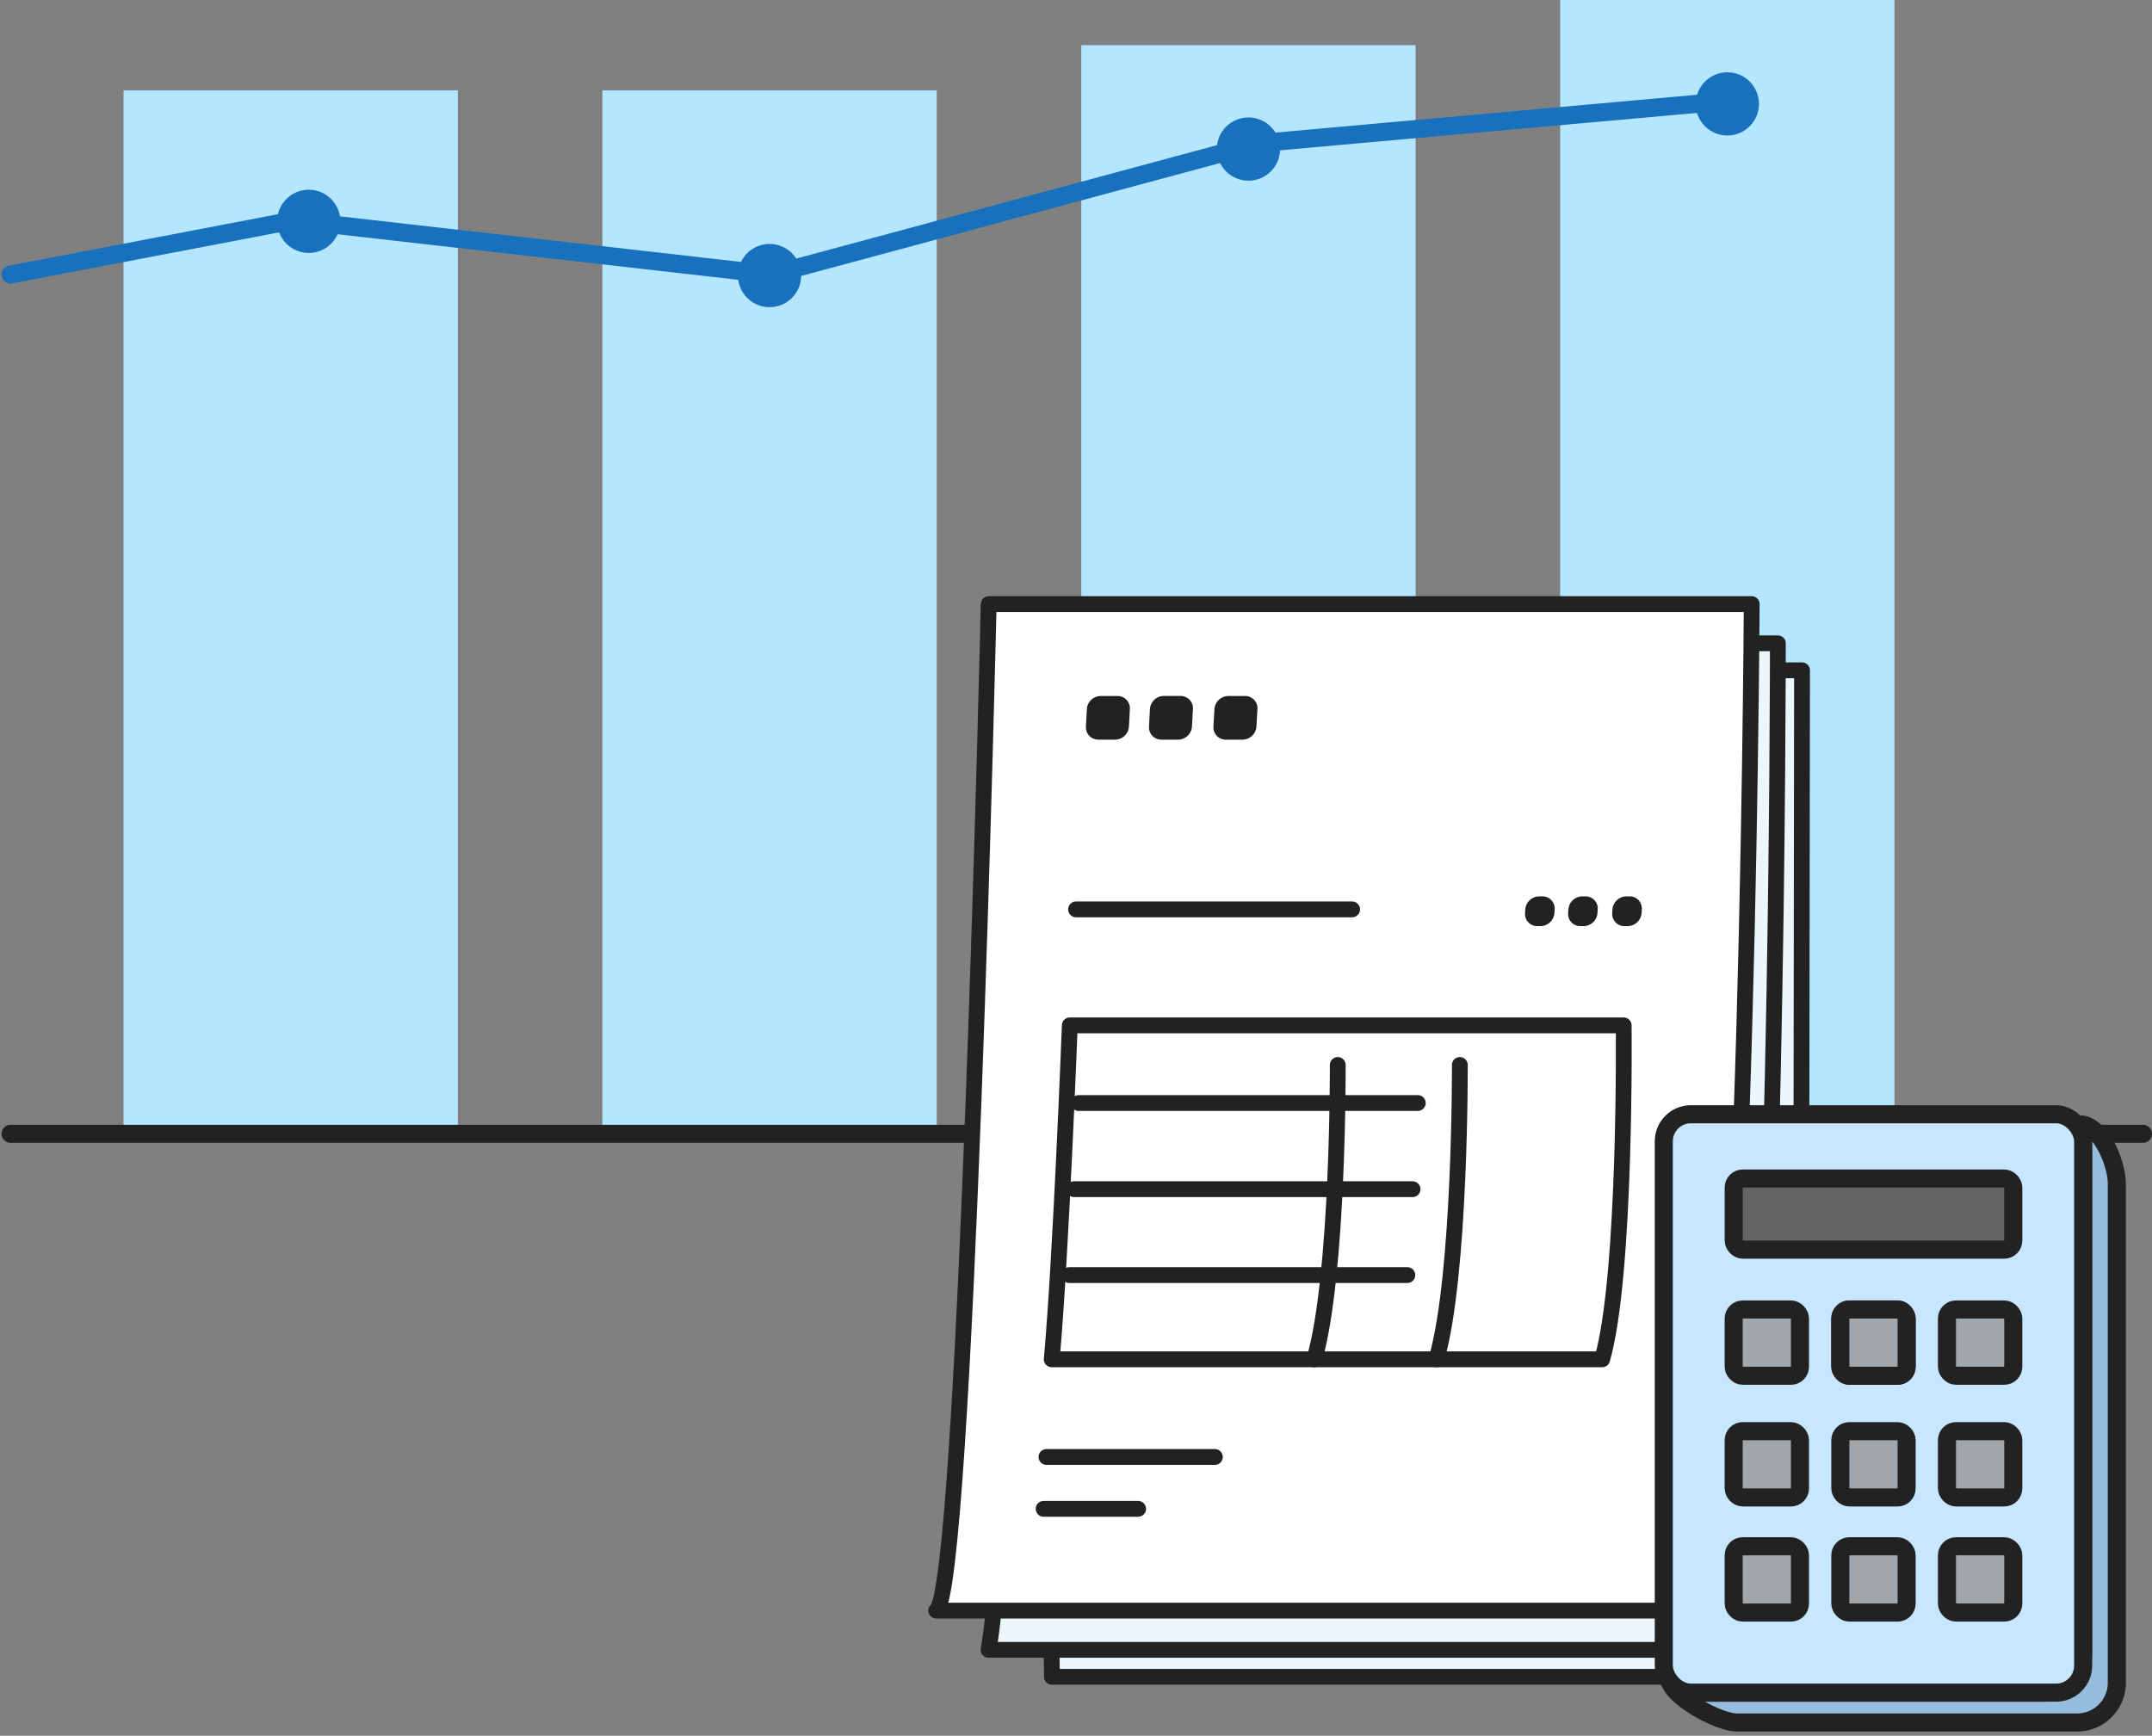 <svg xmlns="http://www.w3.org/2000/svg" xmlns:xlink="http://www.w3.org/1999/xlink" width="238.17" height="192.133" viewBox="0 0 238.17 192.133"><rect x="0" y="0" width="238.17" height="192.133" fill="#808080" stroke="none"/><defs><clipPath id="a"><rect width="98.715" height="121.633" fill="none"/></clipPath><clipPath id="b"><rect width="53.079" height="70.265" fill="none"/></clipPath></defs><g transform="translate(-1010.33 -1655)"><g transform="translate(-10 23)"><g transform="translate(0 -20)"><rect width="37" height="115" transform="translate(1034 1662)" fill="#b5e6ff"/><rect width="37" height="115" transform="translate(1087 1662)" fill="#b5e6ff"/><rect width="37" height="120" transform="translate(1140 1657)" fill="#b5e6ff"/><rect width="37" height="125" transform="translate(1193 1652)" fill="#b5e6ff"/><line x2="236" transform="translate(1021.5 1777.5)" fill="none" stroke="#222" stroke-linecap="round" stroke-width="2"/><path d="M1021.5,1682.387l31.4-6.008,52.854,6.008,53.932-14.545,51.756-4.646" fill="none" stroke="#1871bd" stroke-linecap="round" stroke-linejoin="round" stroke-width="2"/><circle cx="3.5" cy="3.5" r="3.5" transform="translate(1051 1673)" fill="#1871bd"/><circle cx="3.5" cy="3.5" r="3.5" transform="translate(1102 1679)" fill="#1871bd"/><circle cx="3.5" cy="3.5" r="3.5" transform="translate(1155 1665)" fill="#1871bd"/><circle cx="3.5" cy="3.5" r="3.5" transform="translate(1208 1660)" fill="#1871bd"/></g></g><g transform="translate(1112.5 1720.419)"><g transform="translate(0 0)"><path d="M93.161,117.474H10.29L8.862,6.064H93.306Z" transform="translate(3.962 2.711)" fill="#ebf7fd"/><g transform="translate(0 0)"><g clip-path="url(#a)"><path d="M93.161,117.474H10.29L8.862,6.064H93.306Z" transform="translate(3.962 2.712)" fill="none" stroke="#222" stroke-linejoin="round" stroke-width="1.75"/><path d="M87.871,115.411H5C8.21,96.741,7.913,4,7.913,4H92.357s.006,90.061-4.486,111.411" transform="translate(2.236 1.789)" fill="#ebf7fd"/><path d="M87.871,115.411H5C8.21,96.741,7.913,4,7.913,4H92.357S92.362,94.061,87.871,115.411Z" transform="translate(2.236 1.789)" fill="none" stroke="#222" stroke-linejoin="round" stroke-width="1.75"/><path d="M83.871,112.411H1C4.269,110.334,6.807,1,6.807,1H91.251s-.59,114.979-7.38,111.411" transform="translate(0.447 0.448)" fill="#fff"/><path d="M83.871,112.411H1C4.269,110.334,6.807,1,6.807,1H91.251S90.66,115.979,83.871,112.411Z" transform="translate(0.447 0.448)" fill="none" stroke="#222" stroke-linejoin="round" stroke-width="1.75"/><path d="M15.682,12.863H13.813A1.365,1.365,0,0,1,12.449,11.4l.1-1.9a1.558,1.558,0,0,1,1.525-1.47h1.87A1.365,1.365,0,0,1,17.31,9.5l-.1,1.9a1.556,1.556,0,0,1-1.524,1.467" transform="translate(5.565 3.589)" fill="#fff"/><path d="M20.5,12.863H18.635A1.362,1.362,0,0,1,17.274,11.4l.1-1.9A1.559,1.559,0,0,1,18.9,8.025h1.87A1.364,1.364,0,0,1,22.136,9.5l-.107,1.9A1.558,1.558,0,0,1,20.5,12.863" transform="translate(7.722 3.589)" fill="#fff"/><path d="M25.432,12.863H23.564A1.36,1.36,0,0,1,22.2,11.4l.107-1.9a1.562,1.562,0,0,1,1.527-1.47h1.87A1.362,1.362,0,0,1,27.069,9.5l-.11,1.9a1.56,1.56,0,0,1-1.527,1.467" transform="translate(9.927 3.589)" fill="#fff"/><line x2="30.556" transform="translate(16.92 35.24)" fill="none" stroke="#222" stroke-linecap="round" stroke-linejoin="round" stroke-width="1.75"/><line x2="18.642" transform="translate(13.644 95.851)" fill="none" stroke="#222" stroke-linecap="round" stroke-linejoin="round" stroke-width="1.75"/><line x2="10.458" transform="translate(13.334 101.592)" fill="none" stroke="#222" stroke-linecap="round" stroke-linejoin="round" stroke-width="1.75"/><path d="M70.752,70.187H9.833c1.016-11.233,2-36.965,2-36.965h61.3S73.442,60.862,70.752,70.187Z" transform="translate(4.396 14.855)" fill="none" stroke="#222" stroke-linecap="round" stroke-linejoin="round" stroke-width="1.75"/><line x2="37.531" transform="translate(17.209 56.672)" fill="none" stroke="#222" stroke-linecap="round" stroke-linejoin="round" stroke-width="1.75"/><line x2="37.47" transform="translate(16.693 66.21)" fill="none" stroke="#222" stroke-linecap="round" stroke-linejoin="round" stroke-width="1.75"/><line x2="37.409" transform="translate(16.179 75.717)" fill="none" stroke="#222" stroke-linecap="round" stroke-linejoin="round" stroke-width="1.75"/><path d="M32.507,36.252s.1,23.257-2.589,32.582" transform="translate(13.377 16.209)" fill="none" stroke="#222" stroke-linecap="round" stroke-linejoin="round" stroke-width="1.75"/><path d="M41.844,36.252s.1,23.257-2.589,32.582" transform="translate(17.552 16.209)" fill="none" stroke="#222" stroke-linecap="round" stroke-linejoin="round" stroke-width="1.75"/><path d="M15.682,12.863H13.813A1.365,1.365,0,0,1,12.449,11.4l.1-1.9a1.558,1.558,0,0,1,1.525-1.47h1.87A1.365,1.365,0,0,1,17.31,9.5l-.1,1.9A1.556,1.556,0,0,1,15.682,12.863Z" transform="translate(5.565 3.589)" fill="#222"/><path d="M20.5,12.863H18.635A1.362,1.362,0,0,1,17.274,11.4l.1-1.9A1.559,1.559,0,0,1,18.9,8.025h1.87A1.364,1.364,0,0,1,22.136,9.5l-.107,1.9A1.558,1.558,0,0,1,20.5,12.863Z" transform="translate(7.722 3.589)" fill="#222"/><path d="M25.432,12.863H23.564A1.36,1.36,0,0,1,22.2,11.4l.107-1.9a1.562,1.562,0,0,1,1.527-1.47h1.87A1.362,1.362,0,0,1,27.069,9.5l-.11,1.9A1.56,1.56,0,0,1,25.432,12.863Z" transform="translate(9.927 3.589)" fill="#222"/><path d="M47.752,26.649H47.38a1.344,1.344,0,0,1-1.347-1.457l.023-.378a1.565,1.565,0,0,1,1.53-1.459h.373a1.345,1.345,0,0,1,1.347,1.459l-.025.378A1.563,1.563,0,0,1,47.752,26.649Z" transform="translate(20.581 10.443)" fill="#222"/><path d="M51.048,26.649h-.372a1.344,1.344,0,0,1-1.347-1.457l.025-.378a1.566,1.566,0,0,1,1.531-1.459h.373A1.344,1.344,0,0,1,52.6,24.814l-.025.378A1.565,1.565,0,0,1,51.048,26.649Z" transform="translate(22.055 10.443)" fill="#222"/><path d="M54.416,26.649h-.372A1.343,1.343,0,0,1,52.7,25.191l.025-.378a1.567,1.567,0,0,1,1.532-1.459h.372a1.342,1.342,0,0,1,1.346,1.459l-.025.378A1.567,1.567,0,0,1,54.416,26.649Z" transform="translate(23.561 10.443)" fill="#222"/></g></g></g><g transform="translate(80.5 56.448)"><g transform="translate(0 0)" clip-path="url(#b)"><path d="M47.077,1.776c.082.336.138,2.9.138,3.264V60.259a4.4,4.4,0,0,1-4.4,4.4H3.17c-.183,0-1.569-1.325-1.747-1.347.471,1.926,5.441,4.653,7.512,4.653H46.541a4.4,4.4,0,0,0,4.4-4.4V8.344c0-2.248-1.691-6.3-3.867-6.568" transform="translate(0.666 0.83)" fill="#96bddd"/><path d="M47.077,1.776c.082.336.138,2.9.138,3.264V60.259a4.4,4.4,0,0,1-4.4,4.4H3.17c-.183,0-1.569-1.325-1.747-1.347.471,1.926,5.441,4.653,7.512,4.653H46.541a4.4,4.4,0,0,0,4.4-4.4V8.344C50.944,6.1,49.253,2.043,47.077,1.776Z" transform="translate(0.666 0.83)" fill="none" stroke="#222" stroke-linejoin="round" stroke-width="2"/><path d="M43.01,65.025H5.4a4.4,4.4,0,0,1-4.4-4.4V5.4A4.4,4.4,0,0,1,5.4,1H43.01a4.4,4.4,0,0,1,4.4,4.4V60.622a4.4,4.4,0,0,1-4.4,4.4" transform="translate(0.468 0.467)" fill="#c7e6ff"/><rect width="46.413" height="64.025" rx="3" transform="translate(1.468 1.468)" fill="none" stroke="#222" stroke-linejoin="round" stroke-width="2"/><path d="M35.745,13.721H7.739a1.467,1.467,0,0,1-1.468-1.468V7.315A1.467,1.467,0,0,1,7.739,5.847H35.745a1.468,1.468,0,0,1,1.468,1.468v4.939a1.468,1.468,0,0,1-1.468,1.468" transform="translate(2.933 2.734)" fill="#636463"/><rect width="30.942" height="7.874" rx="1" transform="translate(9.204 8.581)" fill="none" stroke="#222" stroke-linejoin="round" stroke-width="2"/><path d="M20.183,23.061h-4.4a1.468,1.468,0,0,1-1.468-1.468v-4.4a1.468,1.468,0,0,1,1.468-1.468h4.4a1.468,1.468,0,0,1,1.468,1.468v4.4a1.468,1.468,0,0,1-1.468,1.468" transform="translate(6.693 7.353)" fill="#fff"/><rect width="7.338" height="7.338" rx="1" transform="translate(21.005 23.077)" fill="none" stroke="#222" stroke-linejoin="round" stroke-width="2"/><path d="M12.142,23.061h-4.4a1.468,1.468,0,0,1-1.468-1.468v-4.4a1.468,1.468,0,0,1,1.468-1.468h4.4a1.468,1.468,0,0,1,1.468,1.468v4.4a1.468,1.468,0,0,1-1.468,1.468" transform="translate(2.933 7.353)" fill="#a0a6a9"/><rect width="7.338" height="7.338" rx="1" transform="translate(9.203 23.077)" fill="none" stroke="#222" stroke-linejoin="round" stroke-width="2"/><path d="M20.183,23.061h-4.4a1.468,1.468,0,0,1-1.468-1.468v-4.4a1.468,1.468,0,0,1,1.468-1.468h4.4a1.468,1.468,0,0,1,1.468,1.468v4.4a1.468,1.468,0,0,1-1.468,1.468" transform="translate(6.693 7.353)" fill="#a0a6a9"/><rect width="7.338" height="7.338" rx="1" transform="translate(21.005 23.077)" fill="none" stroke="#222" stroke-linejoin="round" stroke-width="2"/><path d="M28.224,23.061h-4.4a1.468,1.468,0,0,1-1.468-1.468v-4.4a1.468,1.468,0,0,1,1.468-1.468h4.4a1.468,1.468,0,0,1,1.468,1.468v4.4a1.468,1.468,0,0,1-1.468,1.468" transform="translate(10.454 7.353)" fill="#a0a6a9"/><rect width="7.338" height="7.338" rx="1" transform="translate(32.807 23.077)" fill="none" stroke="#222" stroke-linejoin="round" stroke-width="2"/><path d="M12.142,32.238h-4.4a1.468,1.468,0,0,1-1.468-1.468v-4.4A1.468,1.468,0,0,1,7.739,24.9h4.4a1.468,1.468,0,0,1,1.468,1.468v4.4a1.468,1.468,0,0,1-1.468,1.468" transform="translate(2.933 11.645)" fill="#a0a6a9"/><rect width="7.338" height="7.338" rx="1" transform="translate(9.203 36.545)" fill="none" stroke="#222" stroke-linejoin="round" stroke-width="2"/><path d="M20.183,32.238h-4.4a1.468,1.468,0,0,1-1.468-1.468v-4.4A1.468,1.468,0,0,1,15.78,24.9h4.4a1.468,1.468,0,0,1,1.468,1.468v4.4a1.468,1.468,0,0,1-1.468,1.468" transform="translate(6.693 11.645)" fill="#a0a6a9"/><rect width="7.338" height="7.338" rx="1" transform="translate(21.005 36.545)" fill="none" stroke="#222" stroke-linejoin="round" stroke-width="2"/><path d="M28.224,32.238h-4.4a1.468,1.468,0,0,1-1.468-1.468v-4.4A1.468,1.468,0,0,1,23.821,24.9h4.4a1.468,1.468,0,0,1,1.468,1.468v4.4a1.468,1.468,0,0,1-1.468,1.468" transform="translate(10.454 11.645)" fill="#a0a6a9"/><rect width="7.338" height="7.338" rx="1" transform="translate(32.807 36.545)" fill="none" stroke="#222" stroke-linejoin="round" stroke-width="2"/><path d="M12.142,40.92h-4.4a1.468,1.468,0,0,1-1.468-1.468v-4.4a1.468,1.468,0,0,1,1.468-1.468h4.4a1.468,1.468,0,0,1,1.468,1.468v4.4a1.468,1.468,0,0,1-1.468,1.468" transform="translate(2.933 15.705)" fill="#a0a6a9"/><rect width="7.338" height="7.338" rx="1" transform="translate(9.203 49.288)" fill="none" stroke="#222" stroke-linejoin="round" stroke-width="2"/><path d="M20.183,40.92h-4.4a1.468,1.468,0,0,1-1.468-1.468v-4.4a1.468,1.468,0,0,1,1.468-1.468h4.4A1.468,1.468,0,0,1,21.65,35.05v4.4a1.468,1.468,0,0,1-1.468,1.468" transform="translate(6.693 15.705)" fill="#a0a6a9"/><rect width="7.338" height="7.338" rx="1" transform="translate(21.005 49.288)" fill="none" stroke="#222" stroke-linejoin="round" stroke-width="2"/><path d="M28.224,40.92h-4.4a1.468,1.468,0,0,1-1.468-1.468v-4.4a1.468,1.468,0,0,1,1.468-1.468h4.4a1.468,1.468,0,0,1,1.468,1.468v4.4a1.468,1.468,0,0,1-1.468,1.468" transform="translate(10.454 15.705)" fill="#a0a6a9"/><rect width="7.338" height="7.338" rx="1" transform="translate(32.807 49.288)" fill="none" stroke="#222" stroke-linejoin="round" stroke-width="2"/></g></g></g></g></svg>